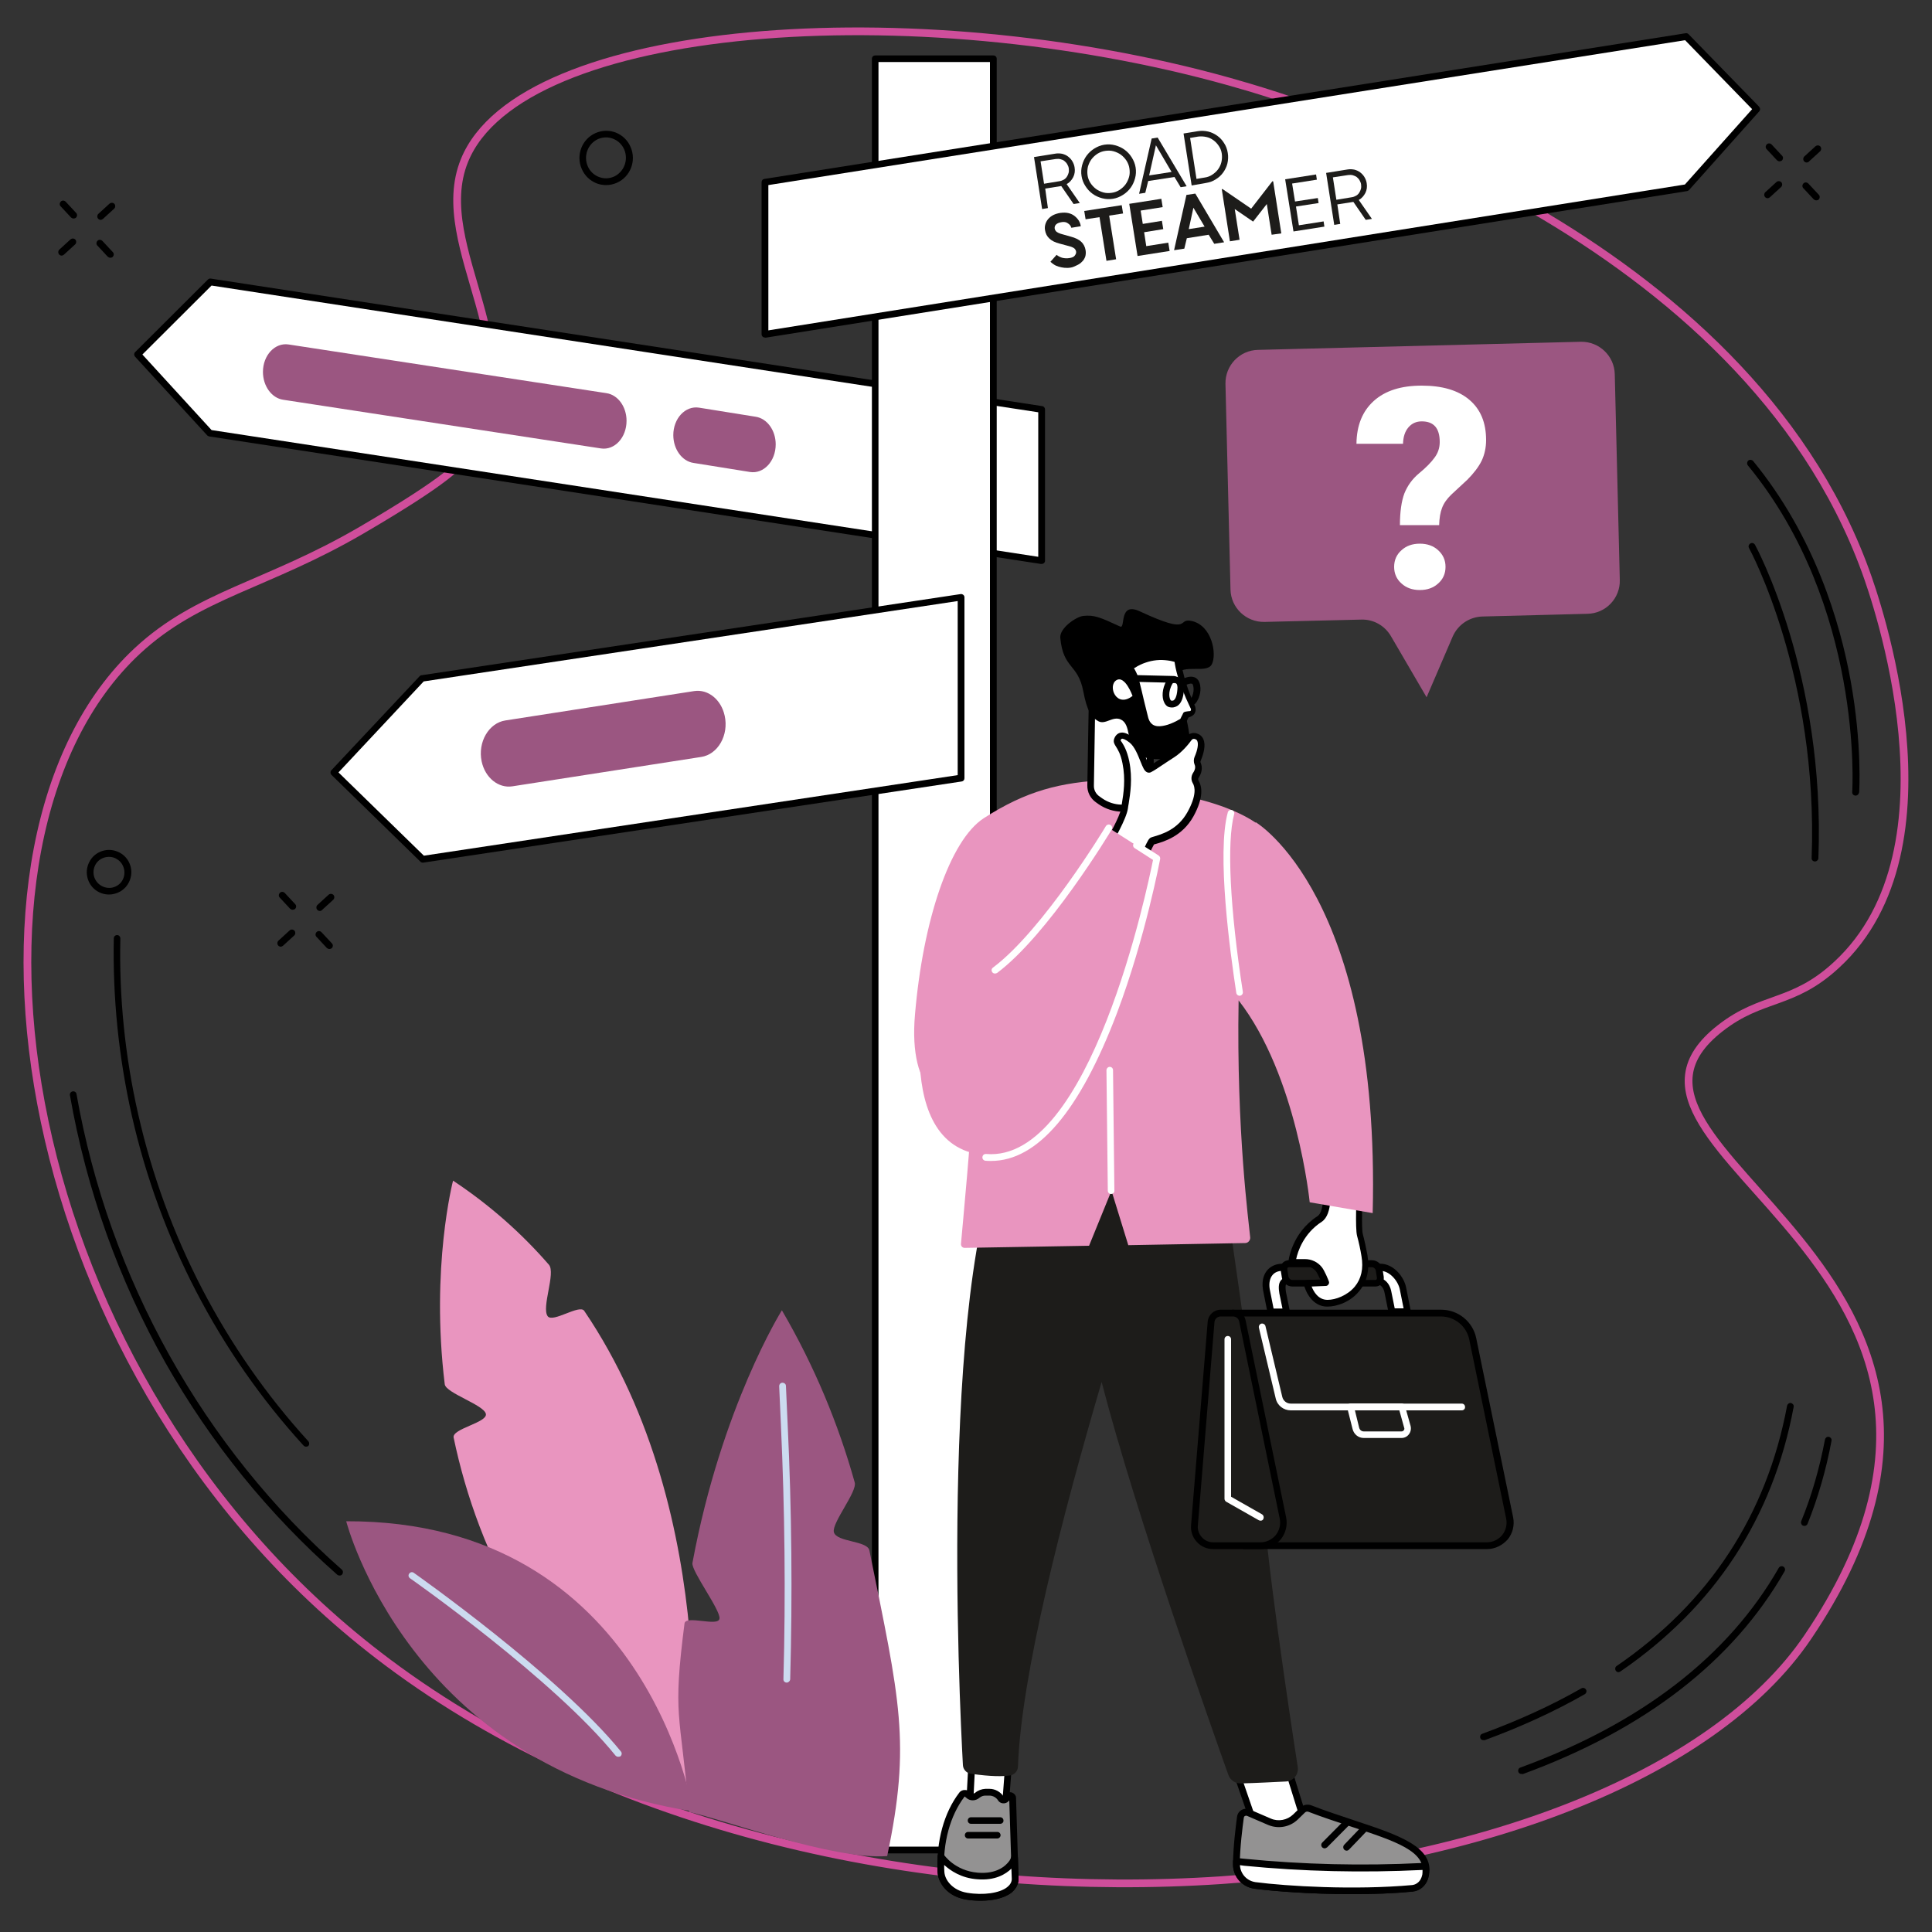 <svg xmlns="http://www.w3.org/2000/svg" xmlns:xlink="http://www.w3.org/1999/xlink" id="Layer_1" x="0px" y="0px" viewBox="0 0 1000 1000" xml:space="preserve"><rect x="0" y="0" width="1000" height="1000" fill="#333333" stroke="none"/><g id="Decision_making_5_">	<path fill="none" stroke="#CF4E9B" stroke-width="4" stroke-miterlimit="10" d="M890.4,532.2c-81.7,63.7,175.2,122.9,45.4,315  c-98.6,145.8-502,187.8-735.2,13.2C5.3,714.3-34.2,434.8,71.1,336.9c31.5-29.3,66.8-33.8,115.9-62.4c45.7-26.7,51.4-34.2,55.1-39.4  c36.5-51-20.1-106.7-1.7-152c29-71.6,232.6-86.5,395.7-40.9c44,12.3,266.2,79.7,329.5,253.4c4.9,13.4,50.9,143.1-15,203.8  C927.8,520.5,912.1,515.2,890.4,532.2z"></path>	<g>		<g>			<g>				<polygon fill="#FFFFFF" points="108.6,224.2 539.1,290.2 539.1,211.9 108.8,145.9 71.2,183.4     "></polygon>				<path d="M539.1,291.9c-0.1,0-0.2,0-0.3,0l-430.5-66c-0.4-0.1-0.8-0.3-1-0.5l-37.4-40.8c-0.6-0.7-0.6-1.8,0.1-2.4l37.6-37.5     c0.4-0.4,0.9-0.6,1.5-0.5l430.3,66c0.9,0.1,1.5,0.9,1.5,1.7v78.3c0,0.5-0.2,1-0.6,1.3C539.9,291.8,539.5,291.9,539.1,291.9z      M109.5,222.6l427.9,65.6v-74.8l-427.9-65.6l-35.8,35.7L109.5,222.6z"></path>			</g>			<path fill="#9B5681" d="M146.5,206.9L311,232.1c7.1,1.1,13.3-5.6,13.3-14.3l0,0c0-7.2-4.4-13.4-10.4-14.3l-164.5-25.2    c-7.1-1.1-13.3,5.6-13.3,14.2l0,0C136.1,199.8,140.6,206,146.5,206.9z"></path>			<path fill="#9B5681" d="M358.9,239.6l29.3,4.7c7.1,1.1,13.3-5.6,13.3-14.3l0,0c0-7.2-4.4-13.4-10.4-14.3l-29.3-4.7    c-7.1-1.1-13.3,5.6-13.3,14.2v0C348.5,232.5,353,238.7,358.9,239.6z"></path>		</g>		<g>			<rect x="453" y="30.4" fill="#FFFFFF" width="61.2" height="927.2"></rect>			<path d="M514.1,959.3H453c-1,0-1.7-0.8-1.7-1.7V30.4c0-1,0.8-1.7,1.7-1.7h61.2c1,0,1.7,0.8,1.7,1.7v927.2    C515.9,958.5,515.1,959.3,514.1,959.3z M454.7,955.8h57.7V32.1h-57.7V955.8z"></path>		</g>		<g>			<g>				<polygon fill="#FFFFFF" points="872.7,18.9 395.9,94.3 395.9,173 873,97.1 909.2,56.4     "></polygon>				<path d="M395.9,174.7c-0.4,0-0.8-0.1-1.1-0.4c-0.4-0.3-0.6-0.8-0.6-1.3V94.3c0-0.9,0.6-1.6,1.5-1.7l476.8-75.4     c0.6-0.1,1.1,0.1,1.5,0.5l36.5,37.5c0.6,0.7,0.7,1.7,0.1,2.4l-36.3,40.7c-0.3,0.3-0.6,0.5-1,0.6l-477.1,75.9     C396.1,174.7,396,174.7,395.9,174.7z M397.7,95.8V171l474.4-75.5l34.8-39l-34.7-35.7L397.7,95.8z"></path>			</g>		</g>		<g>			<g>				<polygon fill="#FFFFFF" points="218.5,351.1 497.5,309.1 497.5,402.7 218.8,444.7 172.8,399.9     "></polygon>				<path d="M218.8,446.5c-0.5,0-0.9-0.2-1.2-0.5l-46-44.9c-0.7-0.7-0.7-1.8-0.1-2.4l45.7-48.7c0.3-0.3,0.6-0.5,1-0.5l279-42     c0.5-0.1,1,0.1,1.4,0.4c0.4,0.3,0.6,0.8,0.6,1.3v93.6c0,0.9-0.6,1.6-1.5,1.7l-278.7,42C219,446.5,218.9,446.5,218.8,446.5z      M175.2,399.8l44.2,43.1l276.3-41.7v-90.1l-276.4,41.6L175.2,399.8z"></path>			</g>			<path fill="#9B5681" d="M265.2,407l97.7-15.2c8.7-1.3,14.4-11.3,12.2-21.3l0,0c-1.8-8.4-8.6-13.9-15.8-12.8l-97.7,15.2    c-8.6,1.3-14.4,11.2-12.3,21.2l0,0C251.1,402.6,258,408.1,265.2,407z"></path>		</g>		<g>			<g>				<path fill="#1D1C1A" d="M542.4,107.7l-3,0.5l-4.2-26.9l11.2-1.8c1.2-0.2,2.3-0.1,3.4,0.1c1.1,0.3,2.1,0.7,3,1.4     c0.9,0.7,1.6,1.4,2.2,2.4c0.6,1,1,2,1.2,3.2c0.3,1.8,0.1,3.5-0.7,5.1c-0.8,1.5-1.9,2.8-3.4,3.6l6.8,9.8l-3.2,0.5l-6.4-9.3     l-8.3,1.3L542.4,107.7L542.4,107.7z M548.3,93.8c0.8-0.1,1.6-0.4,2.3-0.8c0.7-0.4,1.2-0.9,1.6-1.5c0.4-0.6,0.7-1.3,0.9-2     c0.2-0.7,0.2-1.5,0.1-2.3c-0.1-0.8-0.4-1.5-0.8-2.2c-0.4-0.7-0.9-1.2-1.5-1.7s-1.3-0.7-2-0.9c-0.7-0.2-1.5-0.2-2.4-0.1l-7.9,1.2     l1.8,11.6L548.3,93.8L548.3,93.8z"></path>				<path fill="#1D1C1A" d="M559.8,91.1c-0.3-1.9-0.2-3.7,0.3-5.6c0.5-1.8,1.2-3.4,2.3-4.9c1.1-1.5,2.4-2.7,4-3.7     c1.6-1,3.3-1.7,5.2-2c1.9-0.3,3.8-0.2,5.6,0.3c1.8,0.5,3.4,1.2,4.9,2.3c1.5,1.1,2.7,2.4,3.7,4c1,1.6,1.7,3.3,2,5.2     c0.3,1.9,0.2,3.8-0.3,5.6c-0.5,1.8-1.2,3.4-2.3,4.9c-1.1,1.5-2.4,2.7-4,3.7c-1.6,1-3.3,1.7-5.2,2c-1.9,0.3-3.7,0.2-5.6-0.3     c-1.8-0.5-3.4-1.2-4.9-2.3s-2.7-2.4-3.7-4C560.8,94.8,560.1,93,559.8,91.1z M562.9,90.6c0.2,1.5,0.7,2.8,1.5,4.1     c0.8,1.2,1.7,2.2,2.9,3.1c1.1,0.8,2.4,1.4,3.8,1.8c1.4,0.4,2.8,0.4,4.3,0.2c1.5-0.2,2.8-0.7,4.1-1.5c1.2-0.8,2.3-1.8,3.1-2.9     c0.8-1.1,1.4-2.4,1.8-3.8c0.4-1.4,0.4-2.8,0.2-4.3c-0.2-1.5-0.7-2.8-1.5-4.1c-0.8-1.2-1.7-2.2-2.9-3.1c-1.1-0.8-2.4-1.4-3.8-1.8     c-1.4-0.4-2.9-0.4-4.3-0.2c-1.5,0.2-2.8,0.7-4.1,1.5c-1.2,0.8-2.2,1.7-3.1,2.9c-0.8,1.1-1.4,2.4-1.8,3.8     C562.8,87.7,562.7,89.1,562.9,90.6z"></path>				<path fill="#1D1C1A" d="M611.1,96.9l-3.2-5.3l-13.6,2.1l-1.5,6.1l-3.2,0.5l6.5-28.6l3.1-0.5l15,25.2L611.1,96.9z M598.3,75.2     l-3.5,15.6l11.6-1.8L598.3,75.2z"></path>				<path fill="#1D1C1A" d="M616.8,96l-4.2-26.9l7.4-1.2c1.8-0.3,3.7-0.2,5.4,0.2c1.7,0.4,3.3,1.2,4.7,2.2c1.4,1,2.6,2.3,3.5,3.8     c1,1.5,1.6,3.2,1.9,5.1c0.3,1.8,0.2,3.7-0.2,5.4c-0.4,1.7-1.2,3.3-2.2,4.7c-1,1.4-2.3,2.6-3.8,3.5c-1.5,1-3.2,1.6-5.1,1.9     L616.8,96z M616,71.4l3.3,21.2l4.2-0.7c1.5-0.2,2.8-0.7,4-1.5s2.2-1.7,3-2.8c0.8-1.1,1.4-2.4,1.7-3.7c0.3-1.4,0.4-2.8,0.2-4.3     c-0.2-1.5-0.7-2.8-1.5-4c-0.8-1.2-1.7-2.2-2.8-3c-1.1-0.8-2.3-1.4-3.7-1.7c-1.4-0.3-2.8-0.4-4.3-0.2L616,71.4z"></path>			</g>		</g>		<g>			<path fill="#1D1C1A" d="M554.2,138.5c-1.1,0.2-2.2,0.2-3.3,0.1c-1-0.1-2-0.3-3-0.6c-0.9-0.3-1.7-0.6-2.4-1.1s-1.3-0.9-1.8-1.4    l3.2-3.6c0.7,0.6,1.6,1.1,2.8,1.5c1.2,0.3,2.4,0.4,3.7,0.2c1.4-0.2,2.4-0.6,2.9-1.3s0.8-1.3,0.7-2c-0.1-0.7-0.4-1.2-0.9-1.7    c-0.5-0.4-1.3-0.8-2.4-1.1l-5.2-1.4c-2.4-0.6-4.2-1.5-5.4-2.7c-1.2-1.1-1.9-2.5-2.2-4.3c-0.2-1.1-0.1-2.1,0.2-3.1    c0.3-1,0.8-1.9,1.5-2.7c0.7-0.8,1.6-1.5,2.6-2c1-0.5,2.3-0.9,3.6-1.1c1.6-0.2,3-0.2,4.2,0.1c1.3,0.3,2.3,0.8,3.2,1.5    c0.9,0.7,1.6,1.5,2.2,2.4c0.5,0.9,0.9,1.9,1,2.9l-4.9,0.8c0-0.1-0.1-0.4-0.3-0.8c-0.2-0.4-0.5-0.8-0.9-1.1s-0.9-0.7-1.5-0.9    c-0.6-0.2-1.4-0.3-2.4-0.1c-1.3,0.2-2.2,0.6-2.8,1.2s-0.8,1.3-0.7,2.1c0.1,0.7,0.5,1.2,1,1.7c0.6,0.4,1.2,0.7,2.1,1l5.3,1.5    c2.3,0.6,4.1,1.5,5.3,2.6c1.2,1.1,2,2.6,2.3,4.4c0.2,1.3,0.1,2.4-0.2,3.4c-0.4,1-0.9,1.9-1.7,2.6c-0.7,0.8-1.7,1.4-2.8,1.9    S555.4,138.3,554.2,138.5z"></path>			<path fill="#1D1C1A" d="M580.6,106.2l0.7,4.3l-7.2,1.1l3.6,22.6l-5,0.8l-3.6-22.6l-7.2,1.1l-0.7-4.3L580.6,106.2L580.6,106.2z"></path>			<path fill="#1D1C1A" d="M584.5,105.5l16.6-2.6l0.7,4.3l-11.4,1.8l1.1,6.9l9.9-1.6l0.7,4.3l-9.9,1.6l1.1,7.2l11.4-1.8l0.7,4.3    l-16.6,2.6L584.5,105.5z"></path>			<path fill="#1D1C1A" d="M628.5,126.2l-2.9-4.7l-11.3,1.8l-1.3,5.4l-5.3,0.8l6.4-28.6l4.6-0.7l14.9,25.2L628.5,126.2z     M617.7,107.5l-2.4,11.1l8.2-1.3L617.7,107.5z"></path>			<path fill="#1D1C1A" d="M658.2,121.5l-2.5-15.9l-7.1,9.1l-9.5-6.5l2.5,15.9l-5,0.8L632.4,98l0.3-0.2l14.9,10.2l11-14.2l0.4,0.1    l4.2,26.9L658.2,121.5z"></path>			<path fill="#1D1C1A" d="M665.2,92.8l16-2.5l0.4,2.7l-12.8,2l1.5,9.3l11.8-1.8l0.4,2.6l-11.7,1.8l1.5,9.7l12.8-2l0.4,2.7l-16,2.5    L665.2,92.8L665.2,92.8z"></path>			<path fill="#1D1C1A" d="M693.7,115.9l-3.1,0.5l-4.2-26.9l11.2-1.8c1.2-0.2,2.3-0.1,3.4,0.1c1.1,0.3,2.1,0.7,3,1.4    c0.9,0.7,1.6,1.4,2.2,2.4c0.6,1,1,2,1.2,3.2c0.3,1.8,0.1,3.5-0.7,5.1c-0.8,1.5-1.9,2.8-3.4,3.6l6.8,9.8l-3.2,0.5l-6.4-9.3    l-8.3,1.3L693.7,115.9L693.7,115.9z M699.6,102.1c0.8-0.1,1.6-0.4,2.3-0.8c0.7-0.4,1.2-0.9,1.6-1.5c0.4-0.6,0.7-1.3,0.9-2    c0.2-0.7,0.2-1.5,0.1-2.3c-0.1-0.8-0.4-1.5-0.8-2.2c-0.4-0.7-0.9-1.2-1.5-1.7c-0.6-0.4-1.3-0.7-2-0.9c-0.7-0.2-1.5-0.2-2.4-0.1    l-7.9,1.2l1.8,11.6L699.6,102.1L699.6,102.1z"></path>		</g>	</g>	<g>		<g>			<g>				<g>					<polygon fill="#FFFFFF" points="631.5,892.8 650.1,946.8 676,945.4 657.5,885.8      "></polygon>					<path d="M650.1,948.5c-0.7,0-1.4-0.5-1.6-1.2l-18.6-54c-0.2-0.5-0.1-1,0.1-1.4c0.2-0.4,0.6-0.7,1.1-0.9l26-7      c0.9-0.2,1.8,0.3,2.1,1.2l18.5,59.7c0.2,0.5,0.1,1.1-0.2,1.5c-0.3,0.4-0.8,0.7-1.3,0.7L650.1,948.5      C650.1,948.5,650.1,948.5,650.1,948.5z M633.7,894l17.6,51l22.4-1.2l-17.4-55.9L633.7,894z"></path>				</g>				<g>					<g>						<path fill="#939292" d="M642.1,940.5c-0.8,5.4-2,15.4-2.1,24.3c-0.1,5.6,4.1,10.4,9.7,11.1c15.7,2,51.2,4.2,81.5,1.5       c2.1-0.2,5.7-1.7,6.8-6.9c3.4-17.5-26.8-21.8-59.9-34.4c-1.3-0.5-2.8-0.2-3.8,0.8l-3.6,3.5c-3.6,3.5-8.9,4.5-13.5,2.5       l-10.9-4.7C644.5,937.3,642.4,938.5,642.1,940.5z"></path>						<path d="M699.6,980.4c-20.4,0-39.4-1.4-50.2-2.8c-6.5-0.8-11.3-6.3-11.2-12.8c0.1-9.1,1.4-19.3,2.1-24.5l0,0       c0.2-1.5,1.1-2.8,2.4-3.5c1.3-0.7,2.9-0.8,4.2-0.2l10.9,4.7c3.9,1.7,8.5,0.8,11.6-2.2l3.6-3.5c1.5-1.4,3.7-1.9,5.6-1.2       c7.7,3,15.2,5.4,22.3,7.8c23.2,7.7,41.6,13.7,38.7,28.6c-1.1,5.7-5.2,8-8.3,8.3C721,980.1,710.2,980.4,699.6,980.4z        M643.8,940.8c-0.7,5.2-2,15.2-2.1,24.1c-0.1,4.7,3.5,8.7,8.2,9.3c16.2,2.1,51.1,4.2,81.1,1.5c0.7-0.1,4.2-0.6,5.2-5.5       c2.3-11.9-13.9-17.2-36.4-24.6c-7.2-2.4-14.7-4.8-22.5-7.8c-0.7-0.3-1.4-0.1-1.9,0.4l-3.6,3.5c-4.1,4-10.1,5.1-15.4,2.9       l-10.9-4.7c-0.5-0.2-0.9-0.1-1.1,0.1C644.1,940,643.9,940.4,643.8,940.8L643.8,940.8z"></path>					</g>					<g>						<path fill="#FFFFFF" d="M640,963.5c0,0,0,0.9,0,1.3c-0.1,5.6,4.1,10.4,9.7,11.1c15.7,2,51.2,4.2,81.5,1.5       c2.1-0.2,5.7-1.7,6.8-6.9c0.3-1.6,0.1-4.5,0.1-4.5l-2.1,0.1c-30.6,1.5-61.3,0.8-91.7-2.2L640,963.5z"></path>						<path d="M699.6,980.4c-20.4,0-39.4-1.4-50.2-2.8c-6.5-0.8-11.3-6.3-11.2-12.8l0-1.4c0-0.5,0.2-0.9,0.6-1.3       c0.4-0.3,0.8-0.5,1.3-0.4l4.1,0.4c30.3,3,61.1,3.7,91.5,2.2l2.1-0.1c0.9,0,1.8,0.7,1.8,1.6c0,0.3,0.2,3.2-0.1,4.9       c-1.1,5.7-5.2,8-8.3,8.3C721,980.1,710.2,980.4,699.6,980.4z M641.8,965.4c0.2,4.5,3.6,8.2,8.1,8.8       c16.2,2.1,51.1,4.2,81.1,1.5c0.7-0.1,4.2-0.6,5.2-5.5c0.1-0.6,0.1-1.5,0.1-2.3l-0.4,0c-30.6,1.5-61.5,0.8-92-2.2L641.8,965.4z       "></path>					</g>					<path d="M685.6,956.7c-0.4,0-0.9-0.2-1.2-0.5c-0.7-0.7-0.7-1.8,0-2.5L696,942c0.7-0.7,1.8-0.7,2.5,0c0.7,0.7,0.7,1.8,0,2.5      l-11.6,11.7C686.5,956.5,686,956.7,685.6,956.7z"></path>					<path d="M697,957.9c-0.4,0-0.9-0.2-1.2-0.5c-0.7-0.7-0.7-1.8-0.1-2.5l9.3-9.7c0.7-0.7,1.8-0.7,2.5-0.1c0.7,0.7,0.7,1.8,0.1,2.5      l-9.3,9.7C697.9,957.7,697.5,957.9,697,957.9z"></path>				</g>			</g>			<g>				<g>					<polygon fill="#FFFFFF" points="523.1,899.2 519.6,945.4 501.3,945.4 503.7,900.4      "></polygon>					<path d="M519.6,947.2h-18.3c-0.5,0-0.9-0.2-1.3-0.5c-0.3-0.3-0.5-0.8-0.5-1.3l2.4-45c0-0.9,0.7-1.6,1.6-1.6l19.4-1.2      c0.5,0,1,0.2,1.4,0.5c0.4,0.4,0.5,0.9,0.5,1.4l-3.5,46.3C521.3,946.5,520.5,947.2,519.6,947.2z M503.2,943.7H518l3.2-42.6      l-15.9,1L503.2,943.7z"></path>				</g>				<g>					<g>						<path fill="#939292" d="M500.4,981.5c-8.3-1.4-13-7.4-13.3-12.6c-0.8-15.4,3.3-30.1,10.9-40c0.8-1.1,2.5-1,3.2,0.2l0.2,0.2       c1.3,1.2,3.3,1.1,4.6,0c1.1-1,2.5-1.5,4.1-1.5l2.1,0c2.4,0,4.7,1.3,6,3.3c0.6,0.9,1.9,1,2.6,0.2l1.2-1.4       c0.8-0.8,2.2-0.2,2.2,0.9l1.3,42.2C524.8,981.1,511.3,983.3,500.4,981.5z"></path>						<path d="M507.6,983.8c-2.7,0-5.3-0.2-7.6-0.6l0,0c-9.3-1.5-14.4-8.3-14.7-14.2c-0.8-15.8,3.3-30.8,11.2-41.1       c0.7-1,1.9-1.5,3.1-1.4c1.1,0,2.2,0.6,2.8,1.5l0.1,0c0.6,0.6,1.6,0.5,2.3-0.1c1.4-1.2,3.3-1.9,5.2-2l2.1,0c0,0,0.1,0,0.1,0       c2.9,0,5.7,1.6,7.3,4l1.2-1.4c0.9-0.8,2.1-1.1,3.3-0.6c1.1,0.5,1.9,1.5,1.9,2.7l1.3,42.2l0,0.1c-0.2,2.6-1.5,4.9-3.7,6.7       C519.5,982.7,513.4,983.8,507.6,983.8z M500.6,979.8c8.3,1.4,16.8,0.2,20.7-2.9c1.5-1.2,2.3-2.5,2.4-4.1l-1.3-40.9l-0.4,0.4       c-0.7,0.8-1.8,1.2-2.9,1.1c-1.1-0.1-2-0.7-2.5-1.5c-0.9-1.5-2.7-2.5-4.4-2.5c0,0,0,0-0.1,0l-2.1,0c-1.1,0-2.1,0.4-3,1.1       c-2.1,1.8-5,1.8-6.9,0l-0.4-0.3l-0.1-0.2c0-0.1-0.1-0.1-0.2-0.1c-0.1,0-0.1,0.1-0.2,0.1c-7.4,9.7-11.3,23.9-10.5,38.8       C489,973.2,493.2,978.5,500.6,979.8L500.6,979.8z"></path>					</g>					<g>						<path fill="#FFFFFF" d="M525.1,961.5c-0.2,0.9-0.6,1.8-1.2,2.6c-1.9,2.6-7,7.8-17.9,6.9c-13-1.1-18.9-10.1-18.9-10.1       c-0.2,2.6-0.2,5.3,0,8c0.3,5.2,5,11.2,13.3,12.6c10.9,1.8,24.5-0.4,25.1-8.7L525.1,961.5L525.1,961.5z"></path>						<path d="M507.6,983.8c-2.7,0-5.3-0.2-7.6-0.6c-9.3-1.5-14.4-8.3-14.7-14.2c-0.1-2.7-0.1-5.5,0-8.2c0-0.8,0.6-1.4,1.3-1.6       c0.7-0.2,1.5,0.1,1.9,0.7c0.2,0.3,5.7,8.4,17.6,9.4c9.8,0.8,14.5-3.5,16.4-6.2c0.4-0.6,0.7-1.2,0.9-2c0.2-0.8,1-1.4,1.9-1.3       c0.9,0.1,1.5,0.8,1.6,1.7l0.3,11.3c0,0.1,0,0.1,0,0.2c-0.2,2.6-1.5,4.9-3.7,6.7C519.5,982.7,513.4,983.8,507.6,983.8z        M488.7,965.3c0,1.2,0,2.3,0.1,3.5c0.2,4.4,4.4,9.7,11.8,10.9c8.3,1.4,16.8,0.2,20.7-2.9c1.5-1.2,2.3-2.5,2.4-4.1l-0.2-5.5       c-2.9,2.8-8.3,6.3-17.7,5.5C497.5,972.1,491.9,968.2,488.7,965.3z"></path>					</g>					<path d="M516.2,951.6h-15.1c-1,0-1.7-0.8-1.7-1.7c0-1,0.8-1.7,1.7-1.7h15.1c1,0,1.7,0.8,1.7,1.7      C517.9,950.8,517.1,951.6,516.2,951.6z"></path>					<path d="M517.7,944h-15.1c-1,0-1.7-0.8-1.7-1.7c0-1,0.8-1.7,1.7-1.7h15.1c1,0,1.7,0.8,1.7,1.7C519.5,943.2,518.7,944,517.7,944      z"></path>				</g>			</g>			<path fill="#1D1C1A" d="M665.6,922.1c3.9-0.2,6.7-3.7,6.1-7.6c-4-25.8-17.4-114.5-18.1-142.9c-0.9-33.4-22.4-173.2-22.4-173.2    l-23.5-1.7c1.5-4.6,2.4-7,2.4-7l-85.4-5c-39.6,65-28.1,295.9-26.3,328.9c0.1,2.3,1.9,4.2,4.2,4.5c10.4,1.5,16.5,1.4,20,0.9    c2.4-0.3,4.2-2.2,4.3-4.6c1.6-47.1,22.8-129.3,43.3-199.1c17.8,68.8,57.3,180.1,65.6,203.4c1,2.7,3.5,4.4,6.3,4.4    C650,922.9,659.3,922.4,665.6,922.1z"></path>		</g>		<g>			<g>				<path fill="#1D1C1A" d="M644,800h125.7c7.5,0,13.2-6.9,11.7-14.3L762.3,693c-1.6-7.8-8.5-13.4-16.4-13.4H638L644,800z"></path>				<path d="M769.7,801.8H644c-0.9,0-1.7-0.7-1.7-1.7l-5.9-120.4c0-0.5,0.1-0.9,0.5-1.3c0.3-0.3,0.8-0.5,1.3-0.5h107.8     c8.7,0,16.4,6.2,18.1,14.8l19.1,92.7c0.8,4-0.2,8.2-2.8,11.4C777.6,799.9,773.8,801.8,769.7,801.8z M645.6,798.3h124     c3.1,0,5.9-1.4,7.9-3.7c1.9-2.4,2.7-5.5,2.1-8.5l-19.1-92.7c-1.4-7-7.6-12-14.7-12h-106L645.6,798.3z"></path>			</g>			<g>				<path fill="#1D1C1A" d="M627.9,800h24.4c7.5,0,13.2-6.9,11.7-14.3l-21-102.1c-0.5-2.3-2.5-4-4.9-4h-6.3c-2.6,0-4.8,2-5,4.6     l-8.6,105.3C617.7,795.2,622.2,800,627.9,800z"></path>				<path d="M652.3,801.8h-24.4c-3.2,0-6.3-1.3-8.4-3.7c-2.2-2.3-3.3-5.5-3-8.7l8.6-105.3c0.3-3.5,3.2-6.2,6.7-6.2h6.3     c3.2,0,6,2.3,6.6,5.4l21,102.1c0.8,4-0.2,8.2-2.8,11.4C660.2,799.9,656.4,801.8,652.3,801.8z M631.8,681.4c-1.7,0-3.1,1.3-3.2,3     l-8.6,105.3c-0.2,2.2,0.6,4.4,2.1,6c1.5,1.7,3.6,2.6,5.9,2.6h24.4c3.1,0,5.9-1.4,7.9-3.7c1.9-2.4,2.7-5.5,2.1-8.5l-21-102.1     c-0.3-1.5-1.6-2.6-3.2-2.6H631.8z"></path>			</g>			<path fill="#FFFFFF" d="M756.6,730h-88.5c-3.7,0-7-2.5-7.8-6.2l-8.7-36.6c-0.2-0.9,0.4-1.9,1.3-2.1c0.9-0.2,1.9,0.4,2.1,1.3    l8.7,36.6c0.5,2.1,2.3,3.5,4.4,3.5h88.5c1,0,1.7,0.8,1.7,1.7C758.4,729.2,757.6,730,756.6,730z"></path>			<g>				<path fill="#1D1C1A" d="M699.1,728.3l2.8,11.1c0.4,1.9,2.1,3.2,4.1,3.2h19.5c2.1,0,3.7-2,3.1-4.1l-2.9-10.3H699.1z"></path>				<path fill="#FFFFFF" d="M725.4,744.3h-19.5c-2.8,0-5.1-1.9-5.8-4.6l-2.8-11.1c-0.1-0.5,0-1.1,0.3-1.5c0.3-0.4,0.8-0.7,1.4-0.7     h26.5c0.8,0,1.5,0.5,1.7,1.3l2.9,10.3c0.4,1.5,0.1,3.1-0.8,4.3C728.4,743.6,726.9,744.3,725.4,744.3z M701.3,730l2.2,9     c0.3,1.1,1.2,1.9,2.4,1.9h19.5c0.5,0,0.9-0.2,1.2-0.6c0.3-0.4,0.4-0.8,0.2-1.3l-2.5-9H701.3z"></path>			</g>			<g>				<g>					<path fill="#FFFFFF" d="M657.7,679l-2.3-11.6c-1-7.3,2.8-11.3,8.3-11.3h50.8c5.5,0,10.8,5.8,11.7,11.3l2.3,11.6h-8.2l-2-9.9      c-0.7-4.3-3.4-6.5-7.7-6.5H668c-4.3,0-4.8,2.2-4.1,6.5l2,9.9H657.7z"></path>					<path d="M728.6,680.7h-8.2c-0.8,0-1.5-0.6-1.7-1.4l-2-9.9c-0.6-3.5-2.5-5.1-6-5.1H668c-1.2,0-2,0.2-2.3,0.5      c-0.4,0.5-0.4,1.8-0.1,3.9l2,9.8c0.1,0.5,0,1-0.4,1.4c-0.3,0.4-0.8,0.6-1.3,0.6h-8.2c-0.8,0-1.6-0.6-1.7-1.4l-2.3-11.6      c-0.8-5.3,0.8-8.4,2.3-10.1c1.8-2.1,4.6-3.3,7.7-3.3h50.8c6.7,0,12.4,6.7,13.4,12.8l2.3,11.6c0.1,0.5,0,1-0.4,1.4      C729.6,680.5,729.1,680.7,728.6,680.7z M721.9,677.2h4.6l-1.9-9.5c-0.8-4.6-5.3-9.9-10-9.9h-50.8c-2.2,0-3.9,0.7-5.1,2.1      c-1.4,1.6-2,4.2-1.5,7.3l2,10.1h4.6l-1.6-7.8c-0.4-2.5-0.6-5.1,0.8-6.8c1-1.2,2.6-1.8,5-1.8h42.8c5.2,0,8.5,2.8,9.4,7.9      L721.9,677.2z"></path>				</g>				<g>					<path fill="#1D1C1A" d="M667.2,654.1h43c1.7,0,3.4,1.4,3.7,3.1l0.6,3.8c0.3,1.7-0.9,3.1-2.6,3.1h-43c-1.7,0-3.4-1.4-3.7-3.1      l-0.6-3.8C664.3,655.5,665.4,654.1,667.2,654.1z"></path>					<path d="M711.9,665.9h-43c-2.6,0-5-2-5.4-4.6l-0.6-3.8c-0.2-1.3,0.1-2.7,0.9-3.7c0.8-1,2.1-1.5,3.4-1.5h43c2.6,0,5,2,5.4,4.6      l0.6,3.8c0.2,1.3-0.1,2.7-0.9,3.7C714.4,665.3,713.2,665.9,711.9,665.9z M667.2,655.9c-0.3,0-0.6,0.1-0.7,0.3      c-0.2,0.2-0.2,0.5-0.2,0.8l0.6,3.8c0.2,0.9,1.1,1.7,1.9,1.7h43c0.3,0,0.6-0.1,0.7-0.3c0.2-0.2,0.2-0.5,0.2-0.8l-0.6-3.8      c-0.2-0.9-1.1-1.7-1.9-1.7H667.2z"></path>				</g>			</g>			<path fill="#FFFFFF" d="M652.5,787.1c-0.3,0-0.6-0.1-0.9-0.2l-16.9-9.6c-0.5-0.3-0.9-0.9-0.9-1.5v-82.6c0-1,0.8-1.7,1.7-1.7    c1,0,1.7,0.8,1.7,1.7v81.5l16,9.1c0.8,0.5,1.1,1.5,0.7,2.4C653.7,786.8,653.1,787.1,652.5,787.1z"></path>		</g>		<g>			<g>				<g>					<path fill="#FFFFFF" d="M706.3,650c-0.6-3.4-1.5-7.4-2.4-10.7c-1.1-4.3,0.1-27.2,0.1-27.2l-18.5-4.8c0,0,4,19.5-2.5,23.8      c-13.1,8.5-14.4,22.5-14.4,22.5l6.6,0c2.8,0,5.6,1.2,7.4,3.4c1.3,1.7,3.5,7,3.5,7l-9.6,0.3c0,0,2.2,10.4,10.6,10.3      C694.1,674.5,709.4,668.3,706.3,650z"></path>					<path d="M687,676.3c-7.7,0-11.3-7.7-12.2-11.7c-0.1-0.5,0-1,0.3-1.4c0.3-0.4,0.8-0.6,1.3-0.7l7-0.2c-0.8-1.7-1.7-3.5-2.2-4.2      c-1.4-1.8-3.6-2.8-6-2.8c0,0,0,0,0,0l-6.6,0c0,0,0,0,0,0c-0.5,0-1-0.2-1.3-0.6c-0.3-0.4-0.5-0.8-0.5-1.3      c0.1-0.6,1.5-15,15.1-23.9c4-2.6,3.2-14.9,1.8-22c-0.1-0.6,0.1-1.2,0.5-1.6c0.4-0.4,1.1-0.6,1.6-0.4l18.5,4.8      c0.8,0.2,1.3,1,1.3,1.8c-0.5,9.1-1,23.7-0.2,26.7c0.9,3.4,1.8,7.6,2.4,10.9l0,0c1.2,7.4-0.2,13.8-4.3,18.6      C699.1,673.8,692.1,676.3,687,676.3C687.1,676.3,687.1,676.3,687,676.3z M678.9,665.9c1,2.6,3.4,6.9,8.2,6.9c0,0,0,0,0.1,0      c4,0,10.1-2.2,14-6.8c3.4-4.1,4.6-9.4,3.5-15.8c-0.5-3.2-1.4-7.3-2.3-10.6c-1-3.9-0.3-20.9,0-26.3l-14.5-3.8      c0.9,5.9,2.1,19-3.8,22.9c-9.4,6.1-12.4,15.4-13.2,19.3l4.5,0c3.4,0,6.6,1.5,8.7,4.1c1.5,1.8,3.5,6.8,3.7,7.4      c0.2,0.5,0.2,1.1-0.2,1.6c-0.3,0.5-0.8,0.8-1.4,0.8L678.9,665.9z"></path>				</g>				<path fill="#E995BF" d="M509.2,423.5c21.9-14.1,39.5-18.7,64.6-19.8c9,15.3,29.4,16.6,33.5,7.2c0.1-0.2,0.4,0.1,0.7,0.1     c17.3,3.1,32.1,8.2,41.9,14.8c0-0.1,0.1-0.2,0.1-0.2s64.6,38.1,60.5,202.3l-32.6-5.6c0,0-6.5-65.5-36.8-104.5     c-1.2,68.3,5.4,115.7,6,122.7c0.1,1.5-1.1,2.9-2.6,2.9l-60.5,1.1l-8.7-28.2l-11.6,28.5l-64.4,1.1c-1.1,0-2-0.9-1.9-2.1     c0.8-9.5,5.3-55.1,7.2-91.6c-14.8,26.8-34.6,13.5-31-27.1C477.7,476.6,491.6,434.9,509.2,423.5z"></path>			</g>			<path fill="#FFFFFF" d="M575.1,618c-1,0-1.7-0.8-1.7-1.7l-0.7-62.3c0-1,0.8-1.8,1.7-1.8c0,0,0,0,0,0c1,0,1.7,0.8,1.7,1.7    l0.7,62.3C576.9,617.2,576.1,618,575.1,618C575.2,618,575.1,618,575.1,618z"></path>			<path fill="#FFFFFF" d="M641.6,515.4c-0.8,0-1.6-0.6-1.7-1.5c-3.2-21-10.2-72.1-4.4-93.4c0.2-0.9,1.2-1.5,2.1-1.2    c0.9,0.2,1.5,1.2,1.2,2.1c-3.9,14.4-2.2,48.8,4.5,92c0.1,1-0.5,1.8-1.5,2C641.7,515.4,641.6,515.4,641.6,515.4z"></path>		</g>		<g>			<g>				<path fill="#FFFFFF" d="M564.4,406.5l0.9-52.3l29.9,20.6l0.1,31.3c-0.1,5.8-5,9.1-5,9.1c-6,4.6-14.5,3.9-20.7-0.3l-1.4-1     C565.8,412.2,564.3,409.4,564.4,406.5z"></path>				<path d="M580.7,420.1c-4.1,0-8.3-1.3-12-3.8l-1.4-1c-2.9-2-4.6-5.3-4.5-8.8l0.9-52.3c0-0.6,0.4-1.2,0.9-1.5     c0.6-0.3,1.3-0.2,1.8,0.1l29.9,20.6c0.5,0.3,0.8,0.9,0.8,1.4l0.1,31.3c-0.2,6.7-5.5,10.4-5.7,10.5     C588.3,418.9,584.6,420.1,580.7,420.1z M567,357.4l-0.8,49.1c0,0,0,0,0,0c-0.1,2.3,1,4.5,3,5.8l1.4,1c6,4.1,13.7,4.2,18.7,0.4     c0.1-0.1,4.2-3,4.3-7.7l-0.1-30.3L567,357.4z M564.4,406.5L564.4,406.5L564.4,406.5z"></path>			</g>			<g>				<path d="M616.7,321.4c-7.8-1.7,0.9,7.9-26.8-5c-11-5.1-7.2,9.2-10.1,7.9c-10.6-4.9-13.5-6.1-19.1-5.5     c-3.7,0.4-12.3,6.3-11.9,11.3c1.5,16.3,9.1,13.2,11.9,27.7c1.9,10.1,4.2,13.5,7.8,15.5c3.7,2,7.4-2.8,11.6-0.9     c5.4,2.5,2.9,12.1,7.8,17c3.1,3.1,11,5.5,25,1.2c2.3-0.7,3.7-2.9,3.4-5.3c-0.4-3-0.9-6.8-1.6-10.4c-3.7-17.2-8.9-21.8-6.2-25.6     c4.2-6,15.9-0.4,18.7-5.4C630,338.6,627.3,323.6,616.7,321.4z"></path>				<g>					<path fill="#FFFFFF" d="M585.2,345.2l1.6,4.5c0.8,2.1,1.4,4.3,1.8,6.5c0.9,4.2,2.6,11.2,3.6,15.2c3.1,12.8,19.9,1.8,19.9,1.8      l1.5-3.2l2.1-0.5c0.4-0.1,0.8-0.3,1.1-0.6c0.8-0.7,0.9-1.8,0.5-2.7c-2.3-4.9-7.1-15.7-8-24.9      C609.4,341.4,597.1,336.1,585.2,345.2z"></path>					<path d="M586.9,345.7c0.4,0.8,0.8,1.5,1.2,2.3c0.2,0.4,0.3,0.8,0.5,1.1l0.5,1.6c0.7,2.1,1.2,4.3,1.7,6.3c0.9,4.1,2,8.3,3,12.4      l0.4,1.6c0.1,0.4,0.2,0.9,0.4,1.3c0.3,0.8,0.7,1.5,1.3,2.1c1,1.1,2.6,1.6,4.4,1.5c3.7-0.2,7.6-2,11-4l-0.6,0.7      c0.5-1,1-2.1,1.6-3.2l0-0.1c0.2-0.5,0.7-0.8,1.1-0.9c0.7-0.2,1.4-0.2,2-0.3c0.5,0,0.7,0,0.9-0.3c0.2-0.3,0.2-0.6,0.1-0.9      l-0.8-1.7c-1.2-2.5-2.3-5-3.3-7.6c-2.1-5.1-3.8-10.4-4.5-16.1l1,1.4c-0.8-0.3-1.8-0.6-2.8-0.8c-1-0.2-2-0.3-2.9-0.4      c-2-0.2-4-0.1-5.9,0.2c-2,0.3-3.9,0.9-5.7,1.6c-0.9,0.4-1.8,0.8-2.7,1.3c-0.4,0.2-0.8,0.5-1.3,0.8l-0.2,0.1c0,0,0,0,0,0      c0,0,0,0-0.1,0C587.2,345.8,587,345.7,586.9,345.7z M583.5,344.7c0.3-0.4,0.6-0.7,1-1.1c0.2-0.2,0.4-0.3,0.6-0.5l0.3-0.2      l0.2-0.1c0.5-0.3,0.9-0.6,1.4-0.9c1-0.6,2-1.1,3-1.6c2.1-0.9,4.3-1.6,6.6-1.9c2.3-0.4,4.6-0.4,6.8-0.2c1.1,0.1,2.3,0.3,3.4,0.5      c1.1,0.3,2.2,0.5,3.4,1c0.6,0.2,1,0.8,1,1.4c0.2,2.6,0.7,5.2,1.4,7.8c0.6,2.6,1.4,5.2,2.3,7.7c0.9,2.5,1.9,5,3,7.5l0.4,0.9      l0.2,0.5l0.1,0.2c0.1,0.1,0.1,0.2,0.1,0.4c0.3,1,0.2,2.1-0.3,3c-0.2,0.5-0.6,0.9-1,1.2c-0.4,0.3-1,0.6-1.3,0.7      c-0.6,0.3-1.3,0.5-1.9,0.7l1.2-0.9c-0.5,1.1-1,2.1-1.5,3.2l0,0c-0.1,0.3-0.4,0.5-0.6,0.7c-2,1.2-3.9,2.2-6,3.1      c-2.1,0.8-4.3,1.5-6.8,1.6c-1.2,0.1-2.5,0-3.8-0.4c-1.3-0.4-2.5-1.1-3.5-2.1c-1-1-1.6-2.2-2.1-3.3c-0.2-0.6-0.4-1.2-0.5-1.8      l-0.4-1.5c-1-4.1-2-8.3-3-12.5c-0.4-2.1-0.9-4.1-1.5-6l-0.5-1.5c-0.2-0.6-0.4-1.2-0.6-1.9C584.1,347.2,583.8,345.9,583.5,344.7      z"></path>				</g>				<path fill="#FFFFFF" d="M586.2,360.2c0,0-3.9-10.9-8.4-8.1C573.2,355,577.8,366.8,586.2,360.2L586.2,360.2z"></path>				<g>					<path d="M606.6,366.2c-0.5,0-1-0.1-1.5-0.2c-1.1-0.3-2-1.2-2.6-2.6c-1.1-2.4-1.2-6.7,1.4-11.3c0.5-0.9,1.5-1.6,2.6-1.9      c1.4-0.3,2.8-0.1,4.1,0.7h0c1.8,1.1,2.5,3.2,2.2,6.5c-0.4,4-1.4,6.6-3.3,7.9C608.7,365.8,607.7,366.2,606.6,366.2z       M606.1,362.6c0.8,0.2,1.2,0,1.5-0.2c0.5-0.4,1.5-1.6,1.8-5.4c0.2-1.7-0.1-2.9-0.6-3.2c-1-0.6-1.8-0.2-1.9,0      C604.3,358.3,605.3,361.9,606.1,362.6z M606.1,362.6L606.1,362.6L606.1,362.6z"></path>					<path d="M607.6,353.4C607.6,353.4,607.5,353.4,607.6,353.4l-25-0.6c-1,0-1.7-0.8-1.7-1.8c0-1,0.8-1.8,1.8-1.7l24.9,0.6      c1,0,1.7,0.8,1.7,1.8C609.3,352.7,608.5,353.4,607.6,353.4z"></path>					<path d="M617,365.2c-0.8,0-1.5-0.5-1.7-1.3c-0.2-0.8,0.1-1.7,0.9-2c0.7-0.7,2.4-4.4,1.2-7.5c-0.1-0.4-0.3-0.5-0.5-0.5      c-0.9-0.3-2.6,0.4-3.4,0.8c-0.8,0.5-1.9,0.2-2.4-0.7c-0.5-0.8-0.2-1.9,0.7-2.4c0.4-0.2,3.6-2,6.3-1.1c1.2,0.4,2.1,1.3,2.6,2.5      c1.6,4-0.1,8.1-0.7,9.2c-0.8,1.6-1.6,2.5-2.5,2.7C617.4,365.2,617.2,365.2,617,365.2z"></path>				</g>			</g>		</g>		<g>			<g>				<path fill="#FFFFFF" d="M572.4,438.7c0,0,8,12.5,15.2,10.3c3.8-1.2,7.5-13.5,9-13.9c4.8-1.4,14-3.7,19.6-13.8     c5.3-9.4,4.1-14.4,2.8-16.7c-0.6-1.1-0.6-2.4,0.1-3.4c1-1.5,2-3.7,1-6c-0.4-0.8-0.3-1.7,0-2.6c1.3-3.1,3.8-10.3-1-11.7     c-1.3-0.4-2.7,0.1-3.5,1.2c-1.5,2.1-4.7,6.1-8.7,8.6c-5.6,3.5-8.9,6-11.7,7.6c-2.4,1.4-3.7-10.6-9.4-15.1c-5.1-4-6.9-2-7.4-0.1     c-0.5,1.9,2.7,2.6,4.5,11.5c2.1,10.4-0.1,19.2-0.7,23.9C581.2,424.1,572.4,438.7,572.4,438.7z"></path>				<path d="M585.8,451.1c-7.4,0-14-10.1-14.9-11.4c-0.4-0.6-0.4-1.3,0-1.8c2.4-4,8.8-15.3,9.4-19.5c0.1-0.8,0.3-1.7,0.4-2.6     c0.8-4.9,2-12.3,0.3-20.7c-1-5.1-2.5-7.2-3.4-8.7c-0.7-1.1-1.4-2.2-1-3.7c0.5-1.7,1.5-2.8,2.8-3.3c2-0.7,4.3,0.2,7.3,2.5     c3.5,2.7,5.4,7.7,6.8,11.3c0.4,1.1,1,2.5,1.4,3.3c1.3-0.8,2.9-1.8,4.7-3c1.7-1.1,3.7-2.5,6.2-4c3.7-2.3,6.7-6.1,8.2-8.1     c1.2-1.7,3.4-2.4,5.4-1.8c1.6,0.5,2.8,1.5,3.4,2.9c1.5,3.2,0.1,7.8-1.3,11.2c-0.2,0.4-0.2,0.8,0,1.2c1,2.4,0.6,5.1-1.1,7.7     c-0.3,0.4-0.3,1,0,1.5c1.8,3,2.7,8.7-2.7,18.5c-5.8,10.3-15.1,13-20.1,14.4l-0.3,0.1c-0.4,0.6-1.2,2.4-1.9,3.7     c-2.5,5.3-4.6,9.5-7.4,10.3C587.3,450.9,586.5,451.1,585.8,451.1z M574.4,438.7c2.5,3.5,8.1,10,12.6,8.7     c1.6-0.5,4.1-5.9,5.3-8.5c1.8-3.8,2.4-5.1,3.7-5.5l0.6-0.2c4.8-1.4,12.9-3.7,18-12.8c4.9-8.8,3.9-13.2,2.8-15     c-1-1.7-0.9-3.7,0.1-5.3c1.1-1.6,1.4-3.1,0.8-4.4c-0.5-1.2-0.5-2.7,0-3.9c1.6-3.7,2.1-6.8,1.4-8.3c-0.2-0.5-0.6-0.8-1.3-1     c-0.6-0.2-1.2,0-1.6,0.5c-1.6,2.2-5,6.4-9.1,9c-2.4,1.5-4.4,2.9-6.1,4c-2.2,1.5-4,2.7-5.7,3.6c-0.6,0.4-1.4,0.4-2,0.2     c-1.6-0.6-2.3-2.5-3.6-5.7c-1.3-3.2-3-7.7-5.7-9.8c-2.2-1.7-3.5-2.1-4-1.9c-0.3,0.1-0.5,0.6-0.6,0.8c0.1,0.2,0.3,0.6,0.6,0.9     c1,1.6,2.7,4.2,3.9,9.9c1.8,9.1,0.5,16.8-0.3,22c-0.2,0.9-0.3,1.8-0.4,2.5C583,423.9,576.5,435.1,574.4,438.7z"></path>			</g>			<path fill="#E995BF" d="M598.7,444.3l-24.2-15.4c0,0-32.7,52.8-57.4,70.7c-12,8.7-35.4-1.5-35.4-1.5s-22.4,86.2,20.9,98.5    C574.7,617.1,598.7,444.3,598.7,444.3z"></path>			<path fill="#FFFFFF" d="M515,503.9c-0.5,0-1.1-0.2-1.4-0.7c-0.6-0.8-0.4-1.9,0.4-2.4c25.9-19.4,58.1-72.6,58.4-73.2    c0.5-0.8,1.6-1.1,2.4-0.6c0.8,0.5,1.1,1.6,0.6,2.4c-1.3,2.2-32.9,54.4-59.3,74.2C515.7,503.8,515.3,503.9,515,503.9z"></path>			<path fill="#FFFFFF" d="M513,600.9c-1,0-2,0-2.9-0.1c-1-0.1-1.7-0.9-1.6-1.9c0.1-1,0.9-1.7,1.9-1.6    c53.9,4.6,83.5-137.8,86.4-152.2l-9.5-6.1c-0.8-0.5-1.1-1.6-0.5-2.4c0.5-0.8,1.6-1,2.4-0.5l10.5,6.7c0.6,0.4,0.9,1.1,0.8,1.8    c-0.1,0.4-7.6,40.6-22.3,79.6C558.9,575.1,537,600.9,513,600.9z"></path>		</g>	</g>	<g>		<path fill="#9B5681" d="M821.7,317.7l-54.4,1.4c-6.7,0.2-12.7,4.2-15.4,10.4l-13.5,31.4l-18.5-31.7c-3.2-5.4-9-8.7-15.3-8.5   l-50.1,1.2c-9.5,0.2-17.4-7.3-17.6-16.8l-2.6-106.4c-0.2-9.5,7.3-17.4,16.8-17.6l167.1-4.2c9.5-0.2,17.4,7.3,17.6,16.8l2.6,106.4   C838.7,309.6,831.2,317.5,821.7,317.7z"></path>		<g>			<path fill="#FFFFFF" d="M724.6,271.8c0-6.9,0.8-12.4,2.3-16.4c1.6-4,4.1-7.5,7.6-10.4c3.5-2.9,6.2-5.6,8-8.1    c1.8-2.4,2.7-5.1,2.7-8.1c0-7.2-3.1-10.7-9.3-10.7c-2.8,0-5.1,1-6.9,3.1c-1.8,2.1-2.7,4.9-2.8,8.5h-24.1c0.1-9.5,3.1-16.9,9-22.2    c5.9-5.3,14.1-7.9,24.8-7.9c10.6,0,18.8,2.4,24.6,7.3c5.8,4.9,8.7,11.8,8.7,20.9c0,3.9-0.8,7.5-2.3,10.7    c-1.6,3.2-4.1,6.5-7.5,9.9l-8.2,7.6c-2.3,2.2-3.9,4.5-4.8,6.9c-0.9,2.3-1.4,5.3-1.5,8.9H724.6z M721.6,293.4    c0-3.5,1.3-6.4,3.8-8.6c2.5-2.3,5.7-3.4,9.5-3.4c3.8,0,7,1.1,9.5,3.4c2.5,2.3,3.8,5.1,3.8,8.6c0,3.5-1.3,6.4-3.8,8.6    c-2.5,2.3-5.7,3.4-9.5,3.4c-3.8,0-7-1.1-9.5-3.4C722.9,299.8,721.6,296.9,721.6,293.4z"></path>		</g>	</g>	<g>		<path d="M313.7,95.8c-1.7,0-3.3-0.3-4.9-0.9c-3.5-1.4-6.2-4-7.7-7.5c-3.1-7.1,0.1-15.4,7.1-18.5l0,0c3.4-1.5,7.1-1.6,10.5-0.3   c3.5,1.4,6.2,4,7.7,7.5c3.1,7.1-0.1,15.4-7.1,18.5C317.5,95.4,315.6,95.8,313.7,95.8z M309.5,72c-5.2,2.4-7.6,8.6-5.3,14   c1.1,2.6,3.2,4.6,5.8,5.6c2.6,1,5.3,0.9,7.8-0.2c5.2-2.4,7.6-8.6,5.3-14c-1.1-2.6-3.2-4.6-5.8-5.6C314.8,70.8,312,70.9,309.5,72   L309.5,72z"></path>		<g>			<path d="M939.4,445.9C939.3,445.9,939.3,445.9,939.4,445.9c-1,0-1.8-0.8-1.7-1.8c3.5-94.1-32-159.7-32.4-160.4    c-0.5-0.8-0.2-1.9,0.7-2.4c0.8-0.5,1.9-0.2,2.4,0.7c0.4,0.7,36.4,67.1,32.8,162.2C941.1,445.2,940.3,445.9,939.4,445.9z"></path>			<path d="M960.4,411.8c0,0-0.1,0-0.1,0c-1-0.1-1.7-0.9-1.6-1.9c0.1-1,5.8-96.2-54-169c-0.6-0.7-0.5-1.8,0.2-2.5    c0.7-0.6,1.8-0.5,2.5,0.2c31.7,38.7,45,83.2,50.5,113.8c6,33.1,4.4,57.5,4.4,57.7C962.1,411.1,961.4,411.8,960.4,411.8z"></path>		</g>		<g>			<path d="M158.4,748.8c-0.5,0-0.9-0.2-1.3-0.6c-43.8-48-74.5-107.2-88.9-170.9c-6.8-30.2-9.9-61-9.3-91.6c0-1,0.8-1.7,1.7-1.7    c0,0,0,0,0,0c1,0,1.7,0.8,1.7,1.8c-0.7,30.3,2.4,60.9,9.2,90.8c14.3,63.2,44.7,121.8,88.1,169.4c0.6,0.7,0.6,1.8-0.1,2.5    C159.2,748.7,158.8,748.8,158.4,748.8z"></path>			<path d="M175.8,815.5c-0.4,0-0.8-0.1-1.2-0.4c-35.5-31.3-65.4-68.2-88.9-109.6C61.5,662.6,44.8,616,36.2,566.9    c-0.2-0.9,0.5-1.9,1.4-2c1-0.2,1.9,0.5,2,1.4c16.8,95.5,65.6,182.9,137.3,246.1c0.7,0.6,0.8,1.7,0.2,2.5    C176.8,815.3,176.3,815.5,175.8,815.5z"></path>			<path d="M56.4,463c-5.3,0-10-3.6-11.2-9c-0.7-3-0.1-6.1,1.5-8.7c1.6-2.6,4.2-4.4,7.2-5.1c3-0.7,6.1-0.1,8.7,1.5    c2.6,1.6,4.4,4.2,5.1,7.2l0,0c0.7,3,0.1,6.1-1.5,8.7c-1.6,2.6-4.2,4.4-7.2,5.1C58.1,462.9,57.3,463,56.4,463z M56.4,443.5    c-0.6,0-1.2,0.1-1.8,0.2c-2.1,0.5-3.9,1.7-5,3.5c-1.1,1.8-1.5,4-1,6.1c1,4.3,5.3,7,9.6,6.1c2.1-0.5,3.9-1.7,5-3.5    c1.1-1.8,1.5-4,1-6.1l0,0c-0.5-2.1-1.7-3.9-3.5-5C59.4,443.9,57.9,443.5,56.4,443.5z"></path>		</g>		<g>			<path d="M934,789.8c-0.2,0-0.4,0-0.7-0.1c-0.9-0.4-1.3-1.4-1-2.3c5.4-13.2,9.5-27.5,12.3-42.3c0.2-0.9,1.1-1.6,2-1.4    c0.9,0.2,1.6,1.1,1.4,2c-2.8,15.1-7,29.5-12.4,43C935.3,789.4,934.7,789.8,934,789.8z"></path>			<path d="M787.5,918.2c-0.7,0-1.4-0.4-1.6-1.1c-0.3-0.9,0.1-1.9,1-2.2c62.6-22.9,107.7-57.7,133.8-103.4c0.5-0.8,1.5-1.1,2.4-0.6    c0.8,0.5,1.1,1.5,0.6,2.4c-26.6,46.5-72.2,81.8-135.6,105C787.9,918.1,787.7,918.2,787.5,918.2z"></path>			<path d="M837.7,865.5c-0.6,0-1.1-0.3-1.4-0.8c-0.5-0.8-0.3-1.9,0.5-2.4c48-32.9,77.6-78.2,88.2-134.7c0.2-0.9,1.1-1.6,2-1.4    c0.9,0.2,1.6,1.1,1.4,2c-10.7,57.4-40.9,103.5-89.6,136.9C838.4,865.4,838,865.5,837.7,865.5z"></path>			<path d="M767.8,900.7c-0.7,0-1.4-0.4-1.6-1.1c-0.3-0.9,0.1-1.9,1-2.2c18.6-6.8,35.9-14.7,51.3-23.5c0.8-0.5,1.9-0.2,2.4,0.6    c0.5,0.8,0.2,1.9-0.6,2.4c-15.6,8.9-33,16.9-51.8,23.8C768.2,900.7,768,900.7,767.8,900.7z"></path>		</g>		<g>			<path d="M151.5,470.9c-0.5,0-0.9-0.2-1.3-0.5l-5.4-5.8c-0.7-0.7-0.6-1.8,0.1-2.5c0.7-0.7,1.8-0.6,2.5,0.1l5.4,5.8    c0.7,0.7,0.6,1.8-0.1,2.5C152.4,470.7,151.9,470.9,151.5,470.9z"></path>			<path d="M170.5,491.2c-0.5,0-0.9-0.2-1.3-0.5l-5.4-5.8c-0.7-0.7-0.6-1.8,0.1-2.5c0.7-0.7,1.8-0.6,2.5,0.1l5.4,5.8    c0.7,0.7,0.6,1.8-0.1,2.5C171.4,491,171,491.2,170.5,491.2z"></path>			<path d="M145.3,490c-0.5,0-0.9-0.2-1.3-0.6c-0.6-0.7-0.6-1.8,0.1-2.5l5.8-5.3c0.7-0.7,1.8-0.6,2.5,0.1c0.6,0.7,0.6,1.8-0.1,2.5    l-5.8,5.3C146.1,489.8,145.7,490,145.3,490z"></path>			<path d="M165.5,471.5c-0.5,0-0.9-0.2-1.3-0.6c-0.6-0.7-0.6-1.8,0.1-2.5l5.8-5.3c0.7-0.6,1.8-0.6,2.5,0.1c0.6,0.7,0.6,1.8-0.1,2.5    l-5.8,5.3C166.4,471.4,166,471.5,165.5,471.5z"></path>		</g>		<g>			<path d="M38.1,113.1c-0.5,0-0.9-0.2-1.3-0.5l-5.4-5.8c-0.7-0.7-0.6-1.8,0.1-2.5c0.7-0.7,1.8-0.6,2.5,0.1l5.4,5.8    c0.7,0.7,0.6,1.8-0.1,2.5C38.9,113,38.5,113.1,38.1,113.1z"></path>			<path d="M57.1,133.4c-0.5,0-0.9-0.2-1.3-0.5l-5.4-5.8c-0.7-0.7-0.6-1.8,0.1-2.5c0.7-0.7,1.8-0.6,2.5,0.1l5.4,5.8    c0.7,0.7,0.6,1.8-0.1,2.5C58,133.3,57.5,133.4,57.1,133.4z"></path>			<path d="M31.9,132.3c-0.5,0-0.9-0.2-1.3-0.6c-0.6-0.7-0.6-1.8,0.1-2.5l5.8-5.3c0.7-0.6,1.8-0.6,2.5,0.1c0.6,0.7,0.6,1.8-0.1,2.5    l-5.8,5.3C32.7,132.1,32.3,132.3,31.9,132.3z"></path>			<path d="M52.1,113.8c-0.5,0-0.9-0.2-1.3-0.6c-0.6-0.7-0.6-1.8,0.1-2.5l5.8-5.3c0.7-0.6,1.8-0.6,2.5,0.1c0.6,0.7,0.6,1.8-0.1,2.5    l-5.8,5.3C52.9,113.6,52.5,113.8,52.1,113.8z"></path>		</g>		<g>			<path d="M921.1,83.5c-0.5,0-0.9-0.2-1.3-0.5l-5.4-5.8c-0.7-0.7-0.6-1.8,0.1-2.5c0.7-0.7,1.8-0.6,2.5,0.1l5.4,5.8    c0.7,0.7,0.6,1.8-0.1,2.5C922,83.3,921.5,83.5,921.1,83.5z"></path>			<path d="M940.1,103.7c-0.5,0-0.9-0.2-1.3-0.5l-5.4-5.8c-0.7-0.7-0.6-1.8,0.1-2.5c0.7-0.7,1.8-0.6,2.5,0.1l5.4,5.8    c0.7,0.7,0.6,1.8-0.1,2.5C941,103.6,940.6,103.7,940.1,103.7z"></path>			<path d="M914.9,102.6c-0.5,0-0.9-0.2-1.3-0.6c-0.6-0.7-0.6-1.8,0.1-2.5l5.8-5.3c0.7-0.6,1.8-0.6,2.5,0.1c0.6,0.7,0.6,1.8-0.1,2.5    l-5.8,5.3C915.7,102.4,915.3,102.6,914.9,102.6z"></path>			<path d="M935.1,84.1c-0.5,0-0.9-0.2-1.3-0.6c-0.6-0.7-0.6-1.8,0.1-2.5l5.8-5.3c0.7-0.6,1.8-0.6,2.5,0.1c0.6,0.7,0.6,1.8-0.1,2.5    l-5.8,5.3C936,84,935.6,84.1,935.1,84.1z"></path>		</g>	</g>	<g>		<path fill="#E995BF" d="M356.8,930c0,0,18.4-144.1-54.4-251.5c-2.4-3.6-16.2,6.3-18.9,2.8c-3.4-4.5,4.3-22.4,0.6-26.7   c-13.9-16-30.3-30.7-49.6-43.5c0,0-11.7,44.8-4.3,105.4c0.6,4.6,20.5,10.7,21.3,15.4c0.7,4.5-17.7,7.6-16.7,12.2   C247.3,803.8,280,873.3,356.8,930z"></path>		<g>			<path fill="#9B5681" d="M354.3,840.3c0.6-4.5,17.5,1.9,18.1-2.5c0.7-4.3-14.7-24.7-14-28.8c15-80.9,46.3-130.8,46.3-130.8    c17,29.1,29.3,59.1,37.7,89.1c1.4,4.8-11.9,20.9-10.8,25.7c1.3,5.3,17.3,4.3,18.4,9.5c15.7,77.5,21.6,99.4,9.2,158.2    c-28.3,2.1-84.1-18.9-102.5-22.8C352,885.1,348.1,889,354.3,840.3z"></path>			<path fill="#CCDBF0" d="M407.2,870.9C407.2,870.9,407.2,870.9,407.2,870.9c-1,0-1.8-0.8-1.7-1.8c1.2-43.5,0.7-87.8-1.3-131.5    l-0.9-20.1c0-1,0.7-1.8,1.7-1.8c1,0,1.8,0.7,1.8,1.7l0.9,20.1c2.1,43.9,2.5,88.2,1.3,131.8C408.9,870.1,408.1,870.9,407.2,870.9z    "></path>		</g>		<g>			<path fill="#9B5681" d="M358.8,937.6c0,0-23.9-150.7-179.6-150.2C179.2,787.4,211.8,914.7,358.8,937.6z"></path>			<path fill="#CCDBF0" d="M320,909.3c-0.5,0-1-0.2-1.4-0.6C287,869.5,213,817.4,212.2,816.9c-0.8-0.6-1-1.6-0.4-2.4    c0.6-0.8,1.6-1,2.4-0.4c0.7,0.5,75.1,52.9,107.2,92.5c0.6,0.7,0.5,1.8-0.3,2.5C320.8,909.2,320.4,909.3,320,909.3z"></path>		</g>	</g></g></svg>